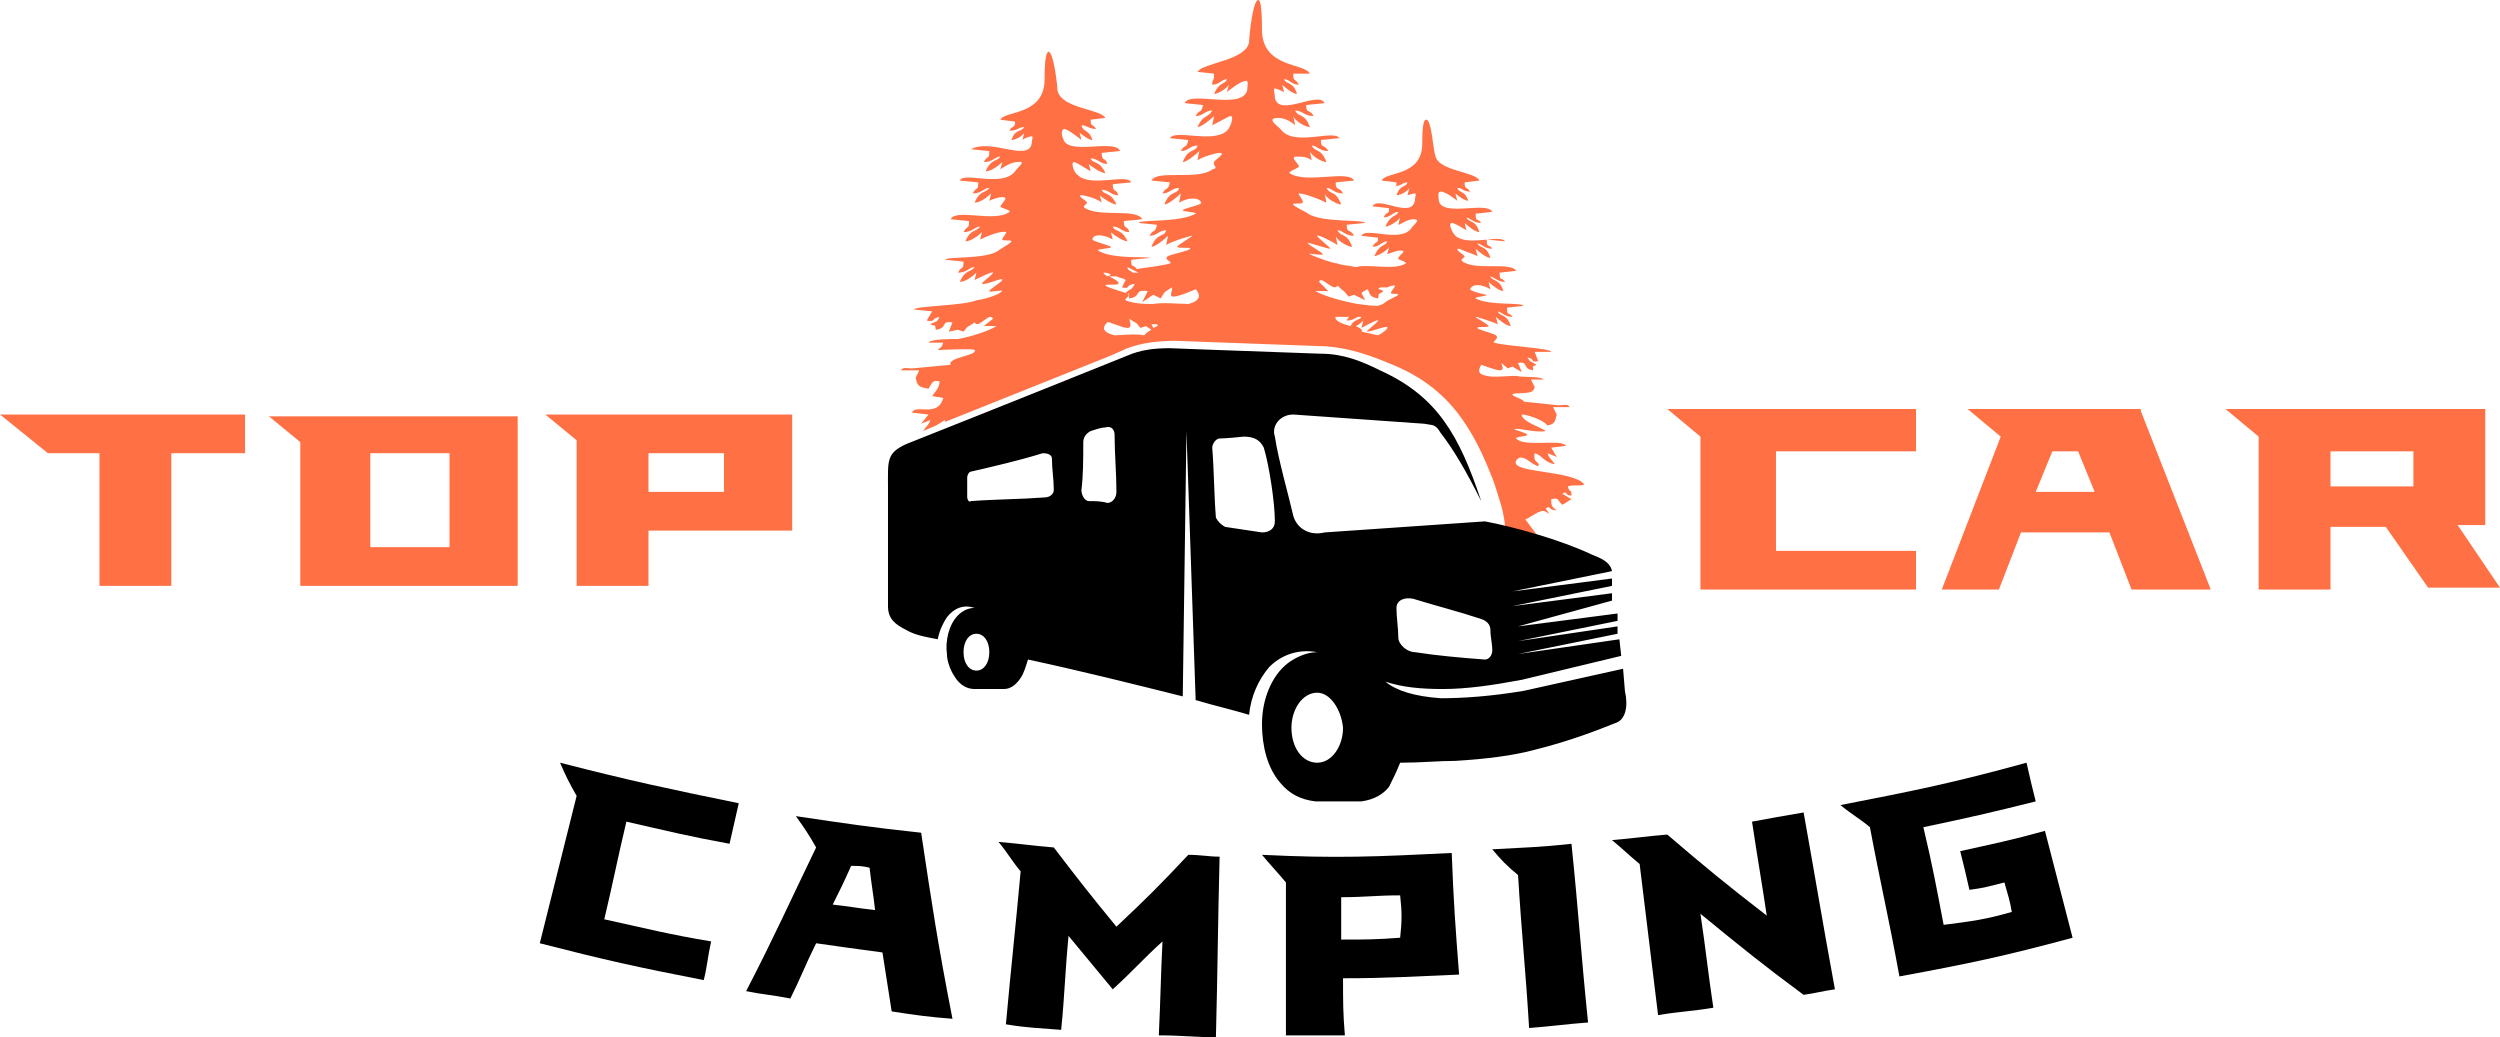 <?xml version="1.0" encoding="utf-8"?>
<!-- Generator: Adobe Illustrator 24.1.0, SVG Export Plug-In . SVG Version: 6.00 Build 0)  -->
<svg version="1.1" id="Layer_1" xmlns="http://www.w3.org/2000/svg" xmlns:xlink="http://www.w3.org/1999/xlink" x="0px" y="0px"
	 width="135.7px" height="56.3px" viewBox="0 0 135.7 56.3" style="enable-background:new 0 0 135.7 56.3;" xml:space="preserve">
<style type="text/css">
	.st0{fill-rule:evenodd;clip-rule:evenodd;fill:#FF7044;}
	.st1{fill-rule:evenodd;clip-rule:evenodd;}
	.st2{fill:#FF7044;}
</style>
<g>
	<path class="st0" d="M77.9,8.4c0.1,0.9,2.2,0.9,2.4,1.4l-0.8,0.1c0,0.4,0.1,0.2,0.3,0.5c-0.4,0-0.4-0.2-0.7-0.2
		c0.1,0.3,0.4,0.1,0.6,0.7c-0.2,0-0.6-0.3-0.7-0.4l0.1,0.4c0,0-0.6-0.5-0.9-0.5c-0.2,0-0.1,0.3-0.1,0.5c0.2,0.9,2.6,0,2.9,0.6
		l-0.9,0.1c0,0.5,0.1,0.2,0.3,0.5c-0.4,0-0.5-0.2-0.8-0.3c0.1,0.3,0.5,0.1,0.7,0.8c-0.2,0-0.6-0.3-0.8-0.5l0.1,0.4
		c-0.5-0.3-0.7-0.4-0.8-0.4c-0.2,0,0,0.5,0.2,0.7c0.7,0.6,2.4-0.1,2.7,0.3l-1-0.1c0,0.5,0.1,0.2,0.3,0.5c-0.4,0-0.5-0.2-0.8-0.3
		c0.1,0.3,0.5,0.1,0.7,0.8c-0.2,0-0.6-0.3-0.8-0.5l0.1,0.4c-0.2-0.1-0.8-0.3-1-0.4c-0.3,0,0.2,0.3,0.3,0.4c0,0.1-0.3,0.2-0.1,0.3
		c0.7,0.5,2.6,0,2.9,0.5l-0.9,0.1c0,0.5,0.1,0.2,0.3,0.5c-0.4,0-0.5-0.2-0.8-0.3c0.1,0.3,0.5,0.1,0.7,0.8c-0.2,0-0.6-0.3-0.8-0.5
		l0.1,0.4c-0.5-0.3-1-0.3-1.1,0c0,0.1,0.8,0.3,0.9,0.3c0,0.1-0.7,0.1-0.6,0.2c0.7,0.4,2.5,0.2,2.6,0.4l-0.9,0.1
		c0,0.5,0.1,0.2,0.3,0.5c-0.4,0-0.5-0.2-0.8-0.3c0.1,0.3,0.5,0.1,0.7,0.8c-0.2,0-0.6-0.3-0.8-0.5l0.1,0.4c-0.2-0.1-1.1-0.4-1.2-0.4
		s0.7,0.4,0.7,0.5s-0.7,0-0.6,0.1c0,0.1,0.9,0.3,1,0.4c0.2,0.2-0.2,0.3-0.1,0.4c0.7,0.2,3.1,0.3,3.1,0.5h-0.9l0.2,0.5
		c-0.5,0.1-0.1-0.1-0.6-0.2c0.2,0.3,0.2,0.2,0.5,0.4c-0.4,0.2-0.1,0-0.2,0.3c-0.6-0.1-0.2-0.5-0.8-0.4l0.2,0.5l-0.5-0.3L81.8,20
		c0-0.1,0,0-0.3-0.3c0,0.1,0.2,0.4-0.1,0.4c-0.2,0-1-0.3-1-0.3c-0.1,0.2-0.3,0.5,0.3,0.6c0.3,0.1,1.2,0,1.6,0c0.3,0.1,1.3,0,1.5,0.2
		h-0.7c0.1,0.2,0.1,0.2,0.2,0.4c0,0.1-0.1,0.2-0.1,0.2c-0.1,0.2-1,0.1-1.1,0.2s0.7,0.3,0.6,0.4l1.9,0.2c0.3,0,0.5-0.1,0.6,0.1h-0.9
		l0.2,0.4c-0.1,0.4-0.1,0.5-0.5,0.6c-0.2-0.3-1.1-0.6-1.4-0.6c0,0.4,1.1,0.7,1.3,0.9c-0.6,0.1-1.5-0.2-1.7-0.1
		c-0.1,0,0.7,0.2,0.7,0.3c0,0.1-0.7,0.1-0.6,0.2c0.4,0.5,2.5,0,2.7,0.4l-0.8,0.1l0.3,0.5L84,24.6c0.1,0.3,0.2,0.3,0.4,0.6
		c-0.6-0.1-0.7-0.5-1.1-0.6c-0.1,0.6,0.3,0.4,0.2,0.7c-0.3,0-0.9-0.8-1.2-0.3c-0.4,0.7,3.1,0.5,3.7,1.3c-0.2,0.1-0.6,0-0.9,0.1
		c0.1,0.4,0.2,0.1,0.2,0.5c-0.4,0-0.2-0.3-0.5-0.1l0.5,0.3c-0.2,0.1-0.3,0.2-0.5,0.3c-0.3-0.3-0.2-0.4-0.6-0.3c0,0.3,0,0.4,0.3,0.6
		c-0.5,0-0.3-0.3-0.6-0.1l0.2,0.3c-0.3-0.2-0.3-0.2-0.6-0.1l-0.7,0.4l0.6,0.8l-1.7-0.4c-0.1-1-0.3-1.4-0.6-2.4
		c-0.5-1.3-1-2.4-1.7-3.4c-0.9-1.3-2.1-2.3-3.8-3c-1.2-0.5-2.3-0.9-3.6-1l-8.2-0.3c-0.9,0-1.8,0.1-2.6,0.4l-0.9,0.4l0,0l-9,3.6v-0.1
		c-0.2,0.1-0.3,0.2-0.5,0.3l-0.7,0.3c0.2-0.3,0.3-0.3,0.4-0.6L50,23l0.4-0.5l-0.9-0.1c0.2-0.5,1.4,0.3,1.7-0.8l-0.6-0.1
		c0.1-0.2,0.4-0.4,0.4-0.8c-0.4-0.1-0.4,0.1-0.6,0.4c-0.6-0.1-0.6-0.2-0.7-0.6l0.2-0.4h-1c0.1-0.2,0.4-0.1,0.6-0.1l2.1-0.2
		c-0.2-0.4,1.5-0.5,1.3-0.8c0-0.1-2,0-2,0c0.2-0.2,0.2-0.1,0.3-0.4h-0.8c0.1-0.2,1.2-0.2,1.6-0.2c0.6-0.1,1.6-0.4,2.1-0.7h-0.7
		l0.5-0.4c-0.2-0.4-0.8,0.6-1,0.2c-0.4,0.3-0.3,0.1-0.6,0.5L52,17.9L51.5,18l0.2-0.5c-0.7-0.1-0.2,0.3-0.9,0.4
		c-0.1-0.4,0.1-0.1-0.3-0.3c0.3-0.2,0.3,0,0.5-0.4c-0.5,0.1-0.2,0.3-0.7,0.2l0.3-0.5l-1-0.1c0.1-0.2,2.7-0.2,3.4-0.5
		c0.1,0,1.1-0.2,1.4-0.5c0.1-0.1-0.7,0.1-0.7,0s0.7-0.5,0.7-0.6c0.1-0.2-0.9,0.3-1.1,0.2c-0.1,0,0.6-0.5,0.6-0.6s-0.8,0.3-1,0.4
		l0.1-0.4c-0.2,0.2-0.6,0.5-0.9,0.5c0.3-0.7,0.6-0.5,0.8-0.8c-0.3,0-0.4,0.3-0.9,0.3c0.2-0.4,0.3-0.1,0.3-0.6l-1-0.1
		c0.1-0.2,2.2,0,2.9-0.5c0.1-0.1,0.7-0.4,0.7-0.5s-0.5,0-0.5-0.1s0.3-0.4,0.2-0.4c-0.2-0.1-1,0.2-1.4,0.4l0.1-0.4
		c-0.2,0.2-0.6,0.5-0.9,0.5c0.3-0.7,0.6-0.5,0.8-0.8c-0.3,0-0.4,0.3-0.9,0.3c0.2-0.4,0.3-0.1,0.3-0.6l-1-0.1
		c0.3-0.6,2.4,0.2,3.2-0.4c0.1-0.1-0.5-0.2-0.5-0.3c0.1-0.2,0.5-0.5,0.1-0.5c-0.2,0-0.5,0.1-0.7,0.2l0.1-0.4
		c-0.2,0.2-0.6,0.5-0.9,0.5c0.3-0.7,0.6-0.5,0.8-0.8c-0.3,0-0.4,0.3-0.9,0.3c0.2-0.4,0.3-0.1,0.3-0.6l-1-0.1c0.2-0.5,2.3,0.4,3-0.5
		c0.1-0.2,0.7-0.6,0.1-0.5c-0.3,0-0.8,0.3-0.9,0.4l0.1-0.4c-0.2,0.2-0.6,0.5-0.9,0.5c0.3-0.7,0.6-0.5,0.8-0.8
		c-0.3,0-0.4,0.3-0.9,0.3c0.2-0.4,0.3-0.1,0.3-0.6l-1-0.1c1.1-0.6,3.1,0.7,3.3-0.3c0-0.2,0.1-0.4,0-0.4s-0.4,0.1-0.5,0.2l0.1-0.4
		c-0.1,0.2-0.5,0.4-0.7,0.4c0.2-0.6,0.5-0.4,0.7-0.7c-0.3,0-0.4,0.2-0.8,0.2c0.1-0.3,0.3-0.1,0.3-0.5l-0.8-0.1
		c0.2-0.5,2.4-0.2,2.4-2.2c0-1.2,0.1-1.4,0.2-1.5c0.3,0,0.5,1.9,0.5,2.1c0.2,1,2.3,1,2.6,1.5l-0.8,0.1c0,0.4,0.1,0.2,0.3,0.5
		c-0.4,0-0.5-0.2-0.8-0.2c0.1,0.4,0.4,0.2,0.6,0.8c-0.2,0-0.6-0.3-0.7-0.4l0.1,0.4c0,0-0.6-0.5-0.9-0.6c-0.2,0-0.2,0.3-0.1,0.5
		c0.2,1,2.8,0,3.1,0.7l-1,0.1c0,0.5,0.2,0.2,0.3,0.6c-0.4,0-0.5-0.3-0.9-0.3c0.1,0.3,0.5,0.1,0.8,0.8c-0.2,0-0.7-0.3-0.9-0.5
		l0.1,0.4c-0.5-0.3-0.8-0.5-0.9-0.5c-0.2,0,0,0.6,0.2,0.7c0.7,0.7,2.7-0.1,2.9,0.4l-1,0.1c0,0.5,0.2,0.2,0.3,0.6
		c-0.4,0-0.5-0.3-0.9-0.3c0.1,0.3,0.5,0.1,0.8,0.8c-0.2,0-0.7-0.3-0.9-0.5l0.1,0.4c-0.2-0.2-0.9-0.4-1.1-0.4c-0.3,0,0.3,0.3,0.3,0.4
		c0,0.1-0.3,0.2-0.1,0.3c0.8,0.5,2.8,0,3.1,0.6L61,12c0,0.5,0.2,0.2,0.3,0.6c-0.4,0-0.5-0.3-0.9-0.3c0.1,0.3,0.5,0.1,0.8,0.8
		c-0.2,0-0.7-0.3-0.9-0.5l0.1,0.4c-0.5-0.3-1.1-0.3-1.1,0c0,0.1,0.9,0.3,1,0.4c0.1,0.1-0.8,0.1-0.7,0.2c0.8,0.5,2.8,0.3,2.8,0.4
		l-1,0.1c0,0.5,0.1,0.2,0.3,0.5c0.7-0.1,1.5-0.2,1.8-0.3c0.2-0.1-0.4-0.2-0.1-0.4c0.2-0.1,1.2-0.3,1.2-0.4c0.1-0.1-0.7,0-0.7-0.1
		s0.9-0.6,0.8-0.6c-0.1,0-1.1,0.3-1.4,0.5l0.1-0.5c-0.2,0.2-0.7,0.6-0.9,0.6c0.3-0.8,0.7-0.5,0.8-0.9c-0.4,0-0.5,0.3-0.9,0.3
		c0.2-0.4,0.3-0.1,0.4-0.6l-1-0.1c0.1-0.2,2.2,0,3.1-0.5c0.1-0.1-0.8-0.1-0.7-0.2c0.1-0.1,1.1-0.3,1-0.4c-0.1-0.3-0.7-0.3-1.2,0
		l0.1-0.5c-0.2,0.2-0.7,0.6-0.9,0.6c0.3-0.8,0.7-0.5,0.8-0.9c-0.4,0-0.5,0.3-0.9,0.3c0.2-0.4,0.3-0.1,0.4-0.6l-1-0.1
		c0.3-0.6,2.5,0,3.3-0.6c0.4-0.1,0-0.2,0.1-0.4c0-0.1,0.7-0.5,0.3-0.5c-0.2,0-0.9,0.2-1.2,0.4l0.1-0.5c-0.2,0.2-0.7,0.6-0.9,0.6
		C64.5,8,64.9,8.3,65,7.9c-0.4,0-0.5,0.3-0.9,0.3c0.2-0.4,0.3-0.1,0.4-0.6l-1-0.1c0.3-0.5,2.3,0.3,3.1-0.4c0.2-0.2,0.4-0.8,0.2-0.8
		c-0.1,0-0.4,0.2-1,0.5l0.1-0.5c-0.2,0.2-0.7,0.6-0.9,0.6c0.3-0.7,0.6-0.5,0.8-0.9c-0.4,0-0.5,0.3-0.9,0.3c0.2-0.4,0.3-0.1,0.4-0.6
		l-1-0.1c0.3-0.7,3.1,0.4,3.4-0.7c0-0.2,0.1-0.6-0.1-0.5c-0.3,0-1,0.6-1,0.6l0.1-0.4c-0.1,0.2-0.6,0.5-0.8,0.5
		c0.3-0.7,0.6-0.5,0.7-0.8c-0.3,0-0.4,0.3-0.8,0.3c0-0.4,0.1-0.1,0.1-0.6L65,3.9c0.3-0.5,2.6-0.6,2.8-1.6C67.8,2,68,0,68.3,0
		c0.1,0,0.2,0.3,0.2,1.6c0,2.1,2.3,1.8,2.6,2.4h-0.9c0,0.5,0.1,0.2,0.3,0.6c-0.4,0-0.5-0.3-0.8-0.3c0.1,0.3,0.5,0.1,0.7,0.8
		c-0.2,0-0.6-0.3-0.8-0.5L69.7,5c0,0-0.4-0.2-0.5-0.2s0,0.3,0,0.5c0.2,1.1,2.4-0.4,2.7,0.3l-1,0.1c0,0.5,0.2,0.2,0.4,0.6
		c-0.5,0-0.6-0.3-1-0.3c0.2,0.4,0.5,0.1,0.8,0.9c-0.2,0-0.8-0.3-0.9-0.6l0.1,0.5c-0.1-0.1-0.5-0.4-0.9-0.4c-0.7,0-0.1,0.4,0.1,0.6
		c0.7,1,2.9,0,3.2,0.5l-1,0.1c0,0.5,0.2,0.2,0.4,0.6c-0.5,0-0.6-0.3-0.9-0.3C71.4,8.3,71.7,8,72,8.8c-0.2,0-0.8-0.3-0.9-0.6l0.1,0.5
		c-0.3-0.2-0.5-0.2-0.8-0.2c-0.4,0,0,0.3,0.1,0.5c0.1,0.1-0.6,0.3-0.5,0.4c0.9,0.6,3.2-0.2,3.5,0.4l-1,0.1c0,0.5,0.2,0.2,0.4,0.6
		c-0.5,0-0.6-0.3-0.9-0.3c0.2,0.4,0.5,0.1,0.8,0.9c-0.2,0-0.8-0.3-0.9-0.6L72,11c-0.4-0.2-1.2-0.5-1.5-0.5c-0.1,0,0.3,0.4,0.2,0.5
		c0,0.1-0.6,0-0.5,0.1c0,0.1,0.7,0.4,0.8,0.5c0.8,0.5,3,0.3,3.1,0.5l-1,0.1c0,0.5,0.2,0.2,0.4,0.6c-0.5,0-0.6-0.3-0.9-0.3
		c0.2,0.4,0.5,0.1,0.8,0.9c-0.2,0-0.8-0.3-0.9-0.6l0.1,0.5c-0.3-0.2-1.1-0.6-1.1-0.5s0.8,0.7,0.7,0.7c-0.2,0-1.3-0.4-1.2-0.3
		c0,0.1,0.8,0.5,0.8,0.6s-0.9-0.1-0.7,0c0.4,0.2,1.3,0.5,1.5,0.5c0.2,0.1,0.6,0.1,1,0.2c0.6-0.2,2.1,0.2,2.7-0.2
		c0.1-0.1-0.5-0.2-0.4-0.3c0.1-0.2,0.5-0.4,0.1-0.4c-0.2,0-0.4,0.1-0.7,0.2l0.1-0.4c-0.1,0.2-0.6,0.5-0.8,0.5
		c0.3-0.7,0.6-0.5,0.7-0.8c-0.3,0-0.4,0.3-0.8,0.3c0.2-0.4,0.3-0.1,0.3-0.5l-0.9-0.1c0.2-0.5,2.1,0.4,2.7-0.4
		c0.1-0.2,0.6-0.5,0.1-0.5c-0.3,0-0.7,0.3-0.8,0.3l0.1-0.4c-0.1,0.2-0.6,0.5-0.8,0.5c0.3-0.7,0.6-0.5,0.7-0.8
		c-0.3,0-0.4,0.3-0.8,0.3c0.2-0.4,0.3-0.1,0.3-0.5l-0.9-0.1c0.3-0.6,2.1,0.7,2.3-0.3c0-0.2,0.1-0.4,0-0.4c-0.1,0-0.4,0.1-0.4,0.1
		l0.1-0.4c-0.1,0.2-0.5,0.4-0.7,0.4c0.2-0.6,0.5-0.4,0.6-0.7c-0.3,0-0.3,0.2-0.7,0.2c0-0.1,0.1,0.2,0.1-0.2L75,9.8
		c0.2-0.5,2.2-0.2,2.2-2c0-1.1,0.1-1.3,0.2-1.3C77.7,6.4,77.8,8.2,77.9,8.4L77.9,8.4z M62.1,18.2L62.1,18.2c0.1-0.1,0.2-0.2,0.4-0.3
		l-0.3-0.2l-0.3,0.1c-0.3-0.4-0.2-0.2-0.6-0.5c0,0.1,0.2,0.5-0.1,0.5s-1.1-0.4-1.1-0.3c-0.2,0.2-0.4,0.5,0.4,0.7
		C60.8,18.2,61.6,18.1,62.1,18.2L62.1,18.2z M62.6,17.8c0.2-0.1,0.3-0.1,0.2-0.2c0,0-0.2,0-0.3,0L62.6,17.8L62.6,17.8z M62.4,16.5
		c0.1,0,0.1,0,0.2,0c0.5-0.1,1.5,0,1.9,0c0.8-0.2,0.6-0.6,0.4-0.8c0,0-0.9,0.4-1.2,0.4s0-0.4-0.1-0.5c-0.4,0.3-0.3,0.1-0.6,0.6
		L62.6,16L62,16.4l0.3-0.6c-0.8-0.1-0.3,0.3-1,0.4c-0.1-0.3,0.1-0.2-0.1-0.3c0.2,0.2-0.2,0.3-0.1,0.4C61.3,16.4,61.8,16.5,62.4,16.5
		L62.4,16.5z M61.1,15.9L61.1,15.9c0.3-0.3,0.3-0.1,0.5-0.5c-0.6,0.1-0.2,0.3-0.7,0.2l0.2-0.4c-0.1-0.1-0.3-0.1-0.5-0.2h-0.4
		c0.2,0.1,0.6,0.3,0.5,0.4c0,0.1-0.7,0-0.7,0.1C60.1,15.6,60.8,15.8,61.1,15.9L61.1,15.9z M61.1,15.1L61.1,15.1L61.1,15.1L61.1,15.1
		L61.1,15.1z M60.1,15c0,0,0.1,0,0.2-0.1c-0.2-0.1-0.3-0.1-0.4-0.1C59.9,14.9,60,14.9,60.1,15L60.1,15z M61.5,14.8h0.3
		c-0.2-0.1-0.4-0.2-0.6-0.3C61.2,14.7,61.4,14.7,61.5,14.8L61.5,14.8z M74.8,18.2c0.2-0.1,0.5-0.3,0.5-0.4c0.1-0.2-0.8,0.2-1.1,0.2
		c-0.1,0,0.6-0.5,0.6-0.6s-0.7,0.3-0.9,0.4l0.1-0.4c-0.1,0.1-0.2,0.2-0.4,0.3c0.2,0.1,0.4,0.2,0.3,0.3L74.8,18.2L74.8,18.2z
		 M73.3,17.7c0.2-0.4,0.5-0.3,0.6-0.5h-0.2c-0.2,0.1-0.3,0.2-0.6,0.2c0.1-0.2,0.1-0.2,0.2-0.2c-0.4,0-0.8,0-0.8,0
		C72.4,17.4,72.9,17.6,73.3,17.7L73.3,17.7z M74.7,16.6c0.2,0,0.4-0.1,0.5-0.2s0.6-0.3,0.7-0.4c0-0.1-0.4,0-0.4-0.1s0.3-0.4,0.2-0.4
		s-0.2,0-0.4,0.1l0,0c-0.1,0-0.2,0-0.3,0c-0.1,0-0.1,0-0.2,0.1c0.1,0,0.1,0,0.3,0.1c-0.4,0.3-0.2,0-0.3,0.4
		c-0.6-0.1-0.4-0.4-0.6-0.5c-0.1,0.1-0.2,0.1-0.3,0.2l0.2,0.4L73.5,16l-0.3,0.1c-0.3-0.4-0.2-0.2-0.6-0.6c-0.2,0.4-0.9-0.6-1-0.2
		l0.5,0.5h-0.7c0.5,0.3,1.7,0.6,2.3,0.7C73.8,16.5,74.3,16.6,74.7,16.6z"/>
	<path class="st1" d="M71.4,43.5c-0.8-0.1-1.4-0.4-1.9-1c-0.7-0.8-1-2-1-3.2c0-1.3,0.5-2.6,1.4-3.3c0.4-0.3,1-0.6,1.6-0.6
		c-1.1-0.2-2,0.2-2.6,0.8c-0.6,0.7-1,1.6-1.1,2.6c-1-0.3-1.9-0.5-2.9-0.8l-0.5-14.6l-0.2,14.4c-2.8-0.7-5.6-1.4-8.4-2
		c-0.1,0.3-0.2,0.7-0.4,1s-0.5,0.6-0.9,0.6c-0.6,0-1,0-1.6,0c-0.4,0-0.8-0.2-1.1-0.7c-0.2-0.3-0.4-0.8-0.4-1.2
		c-0.1-0.7,0.1-1.6,0.6-2.1c0.2-0.2,0.5-0.4,0.9-0.4c-0.6-0.2-1.1,0-1.5,0.5c-0.2,0.3-0.4,0.7-0.5,1.2c-0.5-0.1-1.2-0.2-1.7-0.5
		c-0.6-0.3-1-0.6-1-1.3c0-0.8,0-2.8,0-6.4c0-1.5-0.1-1.9,1-2.4c1.5-0.6,5.3-2.1,12-4.8c0.7-0.3,1.4-0.4,2.3-0.4c0,0,2.5,0.1,8.2,0.3
		c1.2,0,2.2,0.4,3.2,0.9c3.1,1.4,4.3,3.5,5.5,7.1c-0.8-1.6-1.5-2.8-2.2-3.7c-0.3-0.5-0.4-0.4-0.9-0.5l-7.1-0.5c-0.7,0-1.2,0.6-1,1.2
		c0.2,1.3,0.7,3,1,4.3c0.2,0.7,0.9,1.1,1.7,0.9c5.8-0.4,8.7-0.6,8.7-0.6c1.6,0.3,4.1,1,5.8,1.8c0.5,0.2,1,0.4,1.1,0.9l-5.4,1.1
		l5.4-0.7v0.4l-5.4,1.1l5.4-0.7v0.4L82.4,34l5.4-0.7v0.4l-5.4,1.1l5.4-0.8v0.4l-5.4,1.1l5.5-0.8l0.1,0.9l-5.4,1.3
		c-1.6,0.3-3,0.5-4.3,0.5c-1.2,0-2.2-0.1-3.1-0.4c0.6,0.5,1.6,0.8,3,0.9c1.2,0,2.7-0.1,4.5-0.4l5.4-1.2l0.1,1.2
		c0.2,0.9,0,1.5-0.4,1.7c-1,0.4-2.5,1-4.5,1.5c-1.1,0.3-2.6,0.5-4.3,0.6c-0.9,0-1.9,0.1-3,0.1c-0.2,0.5-0.4,0.9-0.6,1.3
		c-0.3,0.4-0.8,0.7-1.5,0.8C73.2,43.5,71.4,43.5,71.4,43.5L71.4,43.5z M52.7,25.6c-0.1,0-0.2,0.2-0.2,0.3c0,0.4,0,0.7,0,1.1
		c0,0.1,0.1,0.3,0.2,0.2c1.3-0.1,2.7-0.1,4-0.2c0.3,0,0.5-0.2,0.5-0.4c0-0.6-0.1-1.1-0.1-1.7c0-0.2-0.2-0.3-0.5-0.3
		C55.3,25,54,25.3,52.7,25.6L52.7,25.6z M59.2,23.4c-0.2,0.1-0.4,0.3-0.4,0.6c0,0.9,0,1.8-0.1,2.6c0,0.3,0.2,0.6,0.4,0.6
		c0.3,0,0.7,0,1,0.1c0.3,0,0.5-0.3,0.5-0.6c0-1-0.1-2.1-0.1-3.1c0-0.3-0.2-0.5-0.5-0.4C59.8,23.2,59.5,23.3,59.2,23.4L59.2,23.4z
		 M68.6,24.3c-0.2-0.4-0.5-0.6-1.1-0.6c-0.9,0.1-1.3,0.1-1.3,0.1c-0.2,0-0.4,0.3-0.4,0.5c0.1,1.2,0.1,2.6,0.2,3.8
		c0.1,0.2,0.3,0.4,0.5,0.5c0.6,0.1,1.4,0.2,2,0.3c0.4,0,0.7-0.2,0.7-0.6C69.2,27.3,68.9,25.3,68.6,24.3L68.6,24.3z M53,34.4
		c-0.4,0-0.7,0.4-0.7,1s0.3,1,0.7,1s0.7-0.4,0.7-1S53.4,34.4,53,34.4L53,34.4z M71.5,37.6c-0.8,0-1.4,0.9-1.4,1.9
		c0,1.1,0.6,1.9,1.4,1.9s1.4-0.9,1.4-1.9C72.8,38.5,72.2,37.6,71.5,37.6L71.5,37.6z M80.6,35.8c0.2,0,0.4-0.2,0.4-0.5
		c0-0.4-0.1-0.7-0.1-1.1c0-0.3-0.2-0.5-0.5-0.6c-1.2-0.4-2.4-0.7-3.7-1.1c-0.5-0.1-0.9,0.1-0.9,0.5c0,0.5,0.1,1.1,0.1,1.6
		c0,0.4,0.5,0.8,0.9,0.8C78.1,35.6,79.3,35.7,80.6,35.8z"/>
</g>
<g>
	<path class="st2" d="M9.3,24.6v7.2H5.4v-7.2H2.6L0,22.5h13.3v2.1H9.3z"/>
	<path class="st2" d="M28.1,22.5v9.3H16.3v-7.8l-1.7-1.4H28.1z M24.4,24.6h-4.3v5.1h4.3V24.6z"/>
	<path class="st2" d="M43,22.5v6.3h-7.8v3h-3.9v-7.9l-1.7-1.4H43z M39.3,24.6h-4.1v2.1h4.1V24.6z"/>
</g>
<g>
	<g>
		<path d="M39.6,45.8c-2.2-0.4-3.4-0.7-5.6-1.2c-0.5,2.1-0.7,3.2-1.2,5.3c2.3,0.5,3.4,0.8,5.8,1.2c-0.2,0.9-0.2,1.3-0.4,2.1
			c-3.6-0.7-5.4-1.1-8.9-2c0.8-3.2,1.2-4.8,2-8c-0.4-0.7-0.6-1.1-0.9-1.8c3.9,1,5.8,1.4,9.7,2.2C39.9,44.5,39.8,44.9,39.6,45.8z"/>
		<path d="M50,45.2c0.6,4,0.9,6,1.7,10.1c-1.3-0.1-2-0.2-3.3-0.4c-0.2-1.3-0.3-1.9-0.5-3.2c-1.5-0.2-2.2-0.3-3.6-0.5
			c-0.6,1.2-0.8,1.8-1.4,3c-1-0.2-1.4-0.2-2.4-0.4c1.6-3.1,2.3-4.7,3.8-7.8c-0.4-0.7-0.6-1-1.1-1.7C45.9,44.7,47.2,44.9,50,45.2z
			 M47.5,49.4c-0.1-0.9-0.2-1.4-0.3-2.3c-0.4-0.1-0.6-0.1-1-0.1c-0.4,0.9-0.6,1.3-1,2.1C46.1,49.2,46.6,49.3,47.5,49.4z"/>
		<path d="M66.2,46.5c-0.1,3.9-0.1,5.9-0.2,9.8c-1.2,0-1.8-0.1-3.1-0.1c0.1-2.1,0.1-3.1,0.2-5.1c-1.1,1-1.6,1.6-2.7,2.6
			c-1-1.2-1.4-1.7-2.4-2.9c-0.2,2.1-0.2,3.1-0.4,5.1c-1.2-0.1-1.8-0.1-3-0.3c0.3-3.3,0.5-5,0.8-8.3c-0.5-0.6-0.7-1-1.2-1.6
			c1.2,0.1,1.8,0.2,3,0.3c1.3,1.7,2,2.6,3.4,4.3c1.6-1.5,2.4-2.3,3.9-3.9C65.2,46.4,65.6,46.5,66.2,46.5z"/>
		<path d="M78.8,46.3c0.1,2.7,0.2,4,0.4,6.6c-2.5,0.1-3.8,0.2-6.3,0.2c0,1.3,0,1.9,0.1,3.1c-1.3,0-1.9,0-3.2,0c0-3.3,0-5,0-8.3
			c-0.5-0.6-0.8-0.9-1.3-1.5C72.6,46.6,74.7,46.5,78.8,46.3z M76,48.6c-1.3,0-1.9,0.1-3.2,0.1c0,0.9,0,1.4,0,2.3
			c1.3,0,1.9,0,3.2-0.1C76.1,50,76.1,49.5,76,48.6z"/>
		<path d="M85.3,45.8c0.4,3.9,0.5,5.8,0.9,9.7c-1.3,0.1-1.9,0.2-3.2,0.3c-0.2-3.3-0.4-5-0.6-8.3c-0.6-0.5-0.9-0.8-1.4-1.4
			C82.7,46,83.5,46,85.3,45.8z"/>
		<path d="M97.9,44.1c0.7,3.9,1,5.8,1.7,9.6c-0.7,0.1-1,0.2-1.7,0.3c-2.3-1.7-3.4-2.6-5.6-4.4c0.3,2,0.4,3.1,0.7,5.1
			c-1.2,0.2-1.8,0.2-3,0.4c-0.4-3.3-0.6-4.9-1-8.2c-0.6-0.5-0.9-0.8-1.5-1.3c1.2-0.1,1.8-0.2,3-0.3c2.1,1.8,3.2,2.7,5.4,4.4
			c-0.3-2-0.5-3.1-0.8-5.1C96.2,44.4,96.7,44.3,97.9,44.1z"/>
		<path d="M109.2,49.5c-0.1-0.6-0.2-0.9-0.4-1.6c-0.8,0.2-1.1,0.3-1.9,0.4c-0.2-0.9-0.3-1.3-0.5-2.1c1.8-0.4,2.8-0.6,4.6-1.1
			c0.6,2.3,0.9,3.5,1.5,5.8c-3.7,1-5.6,1.4-9.4,2.1c-0.6-3.3-1-4.9-1.6-8.1c-0.6-0.5-1-0.7-1.6-1.2c4.1-0.8,6.1-1.2,10.1-2.3
			c0.2,0.9,0.3,1.3,0.5,2.1c-2.4,0.6-3.7,0.9-6.1,1.4c0.5,2.1,0.7,3.2,1.1,5.3C107.1,50,107.8,49.9,109.2,49.5z"/>
	</g>
</g>
<g>
	<path class="st2" d="M104,24.5h-7.6v5.4h7.6V32H92.3v-8.3l-1.8-1.5H104V24.5z"/>
	<path class="st2" d="M116.2,22.3L120,32h-4.3l-1.2-3.1h-4.8l-1.2,3.1h-3.1l3.2-8.3l-1.8-1.5H116.2z M113.7,26.7l-0.9-2.2h-1.4
		l-0.9,2.2H113.7z"/>
	<path class="st2" d="M129.5,28.6h-3V32h-3.9v-8.3l-1.8-1.5h14.1v6.3h-1.5l2.3,3.4h-3.9L129.5,28.6z M126.5,26.4h4.5v-1.9h-4.5V26.4
		z"/>
</g>
</svg>
